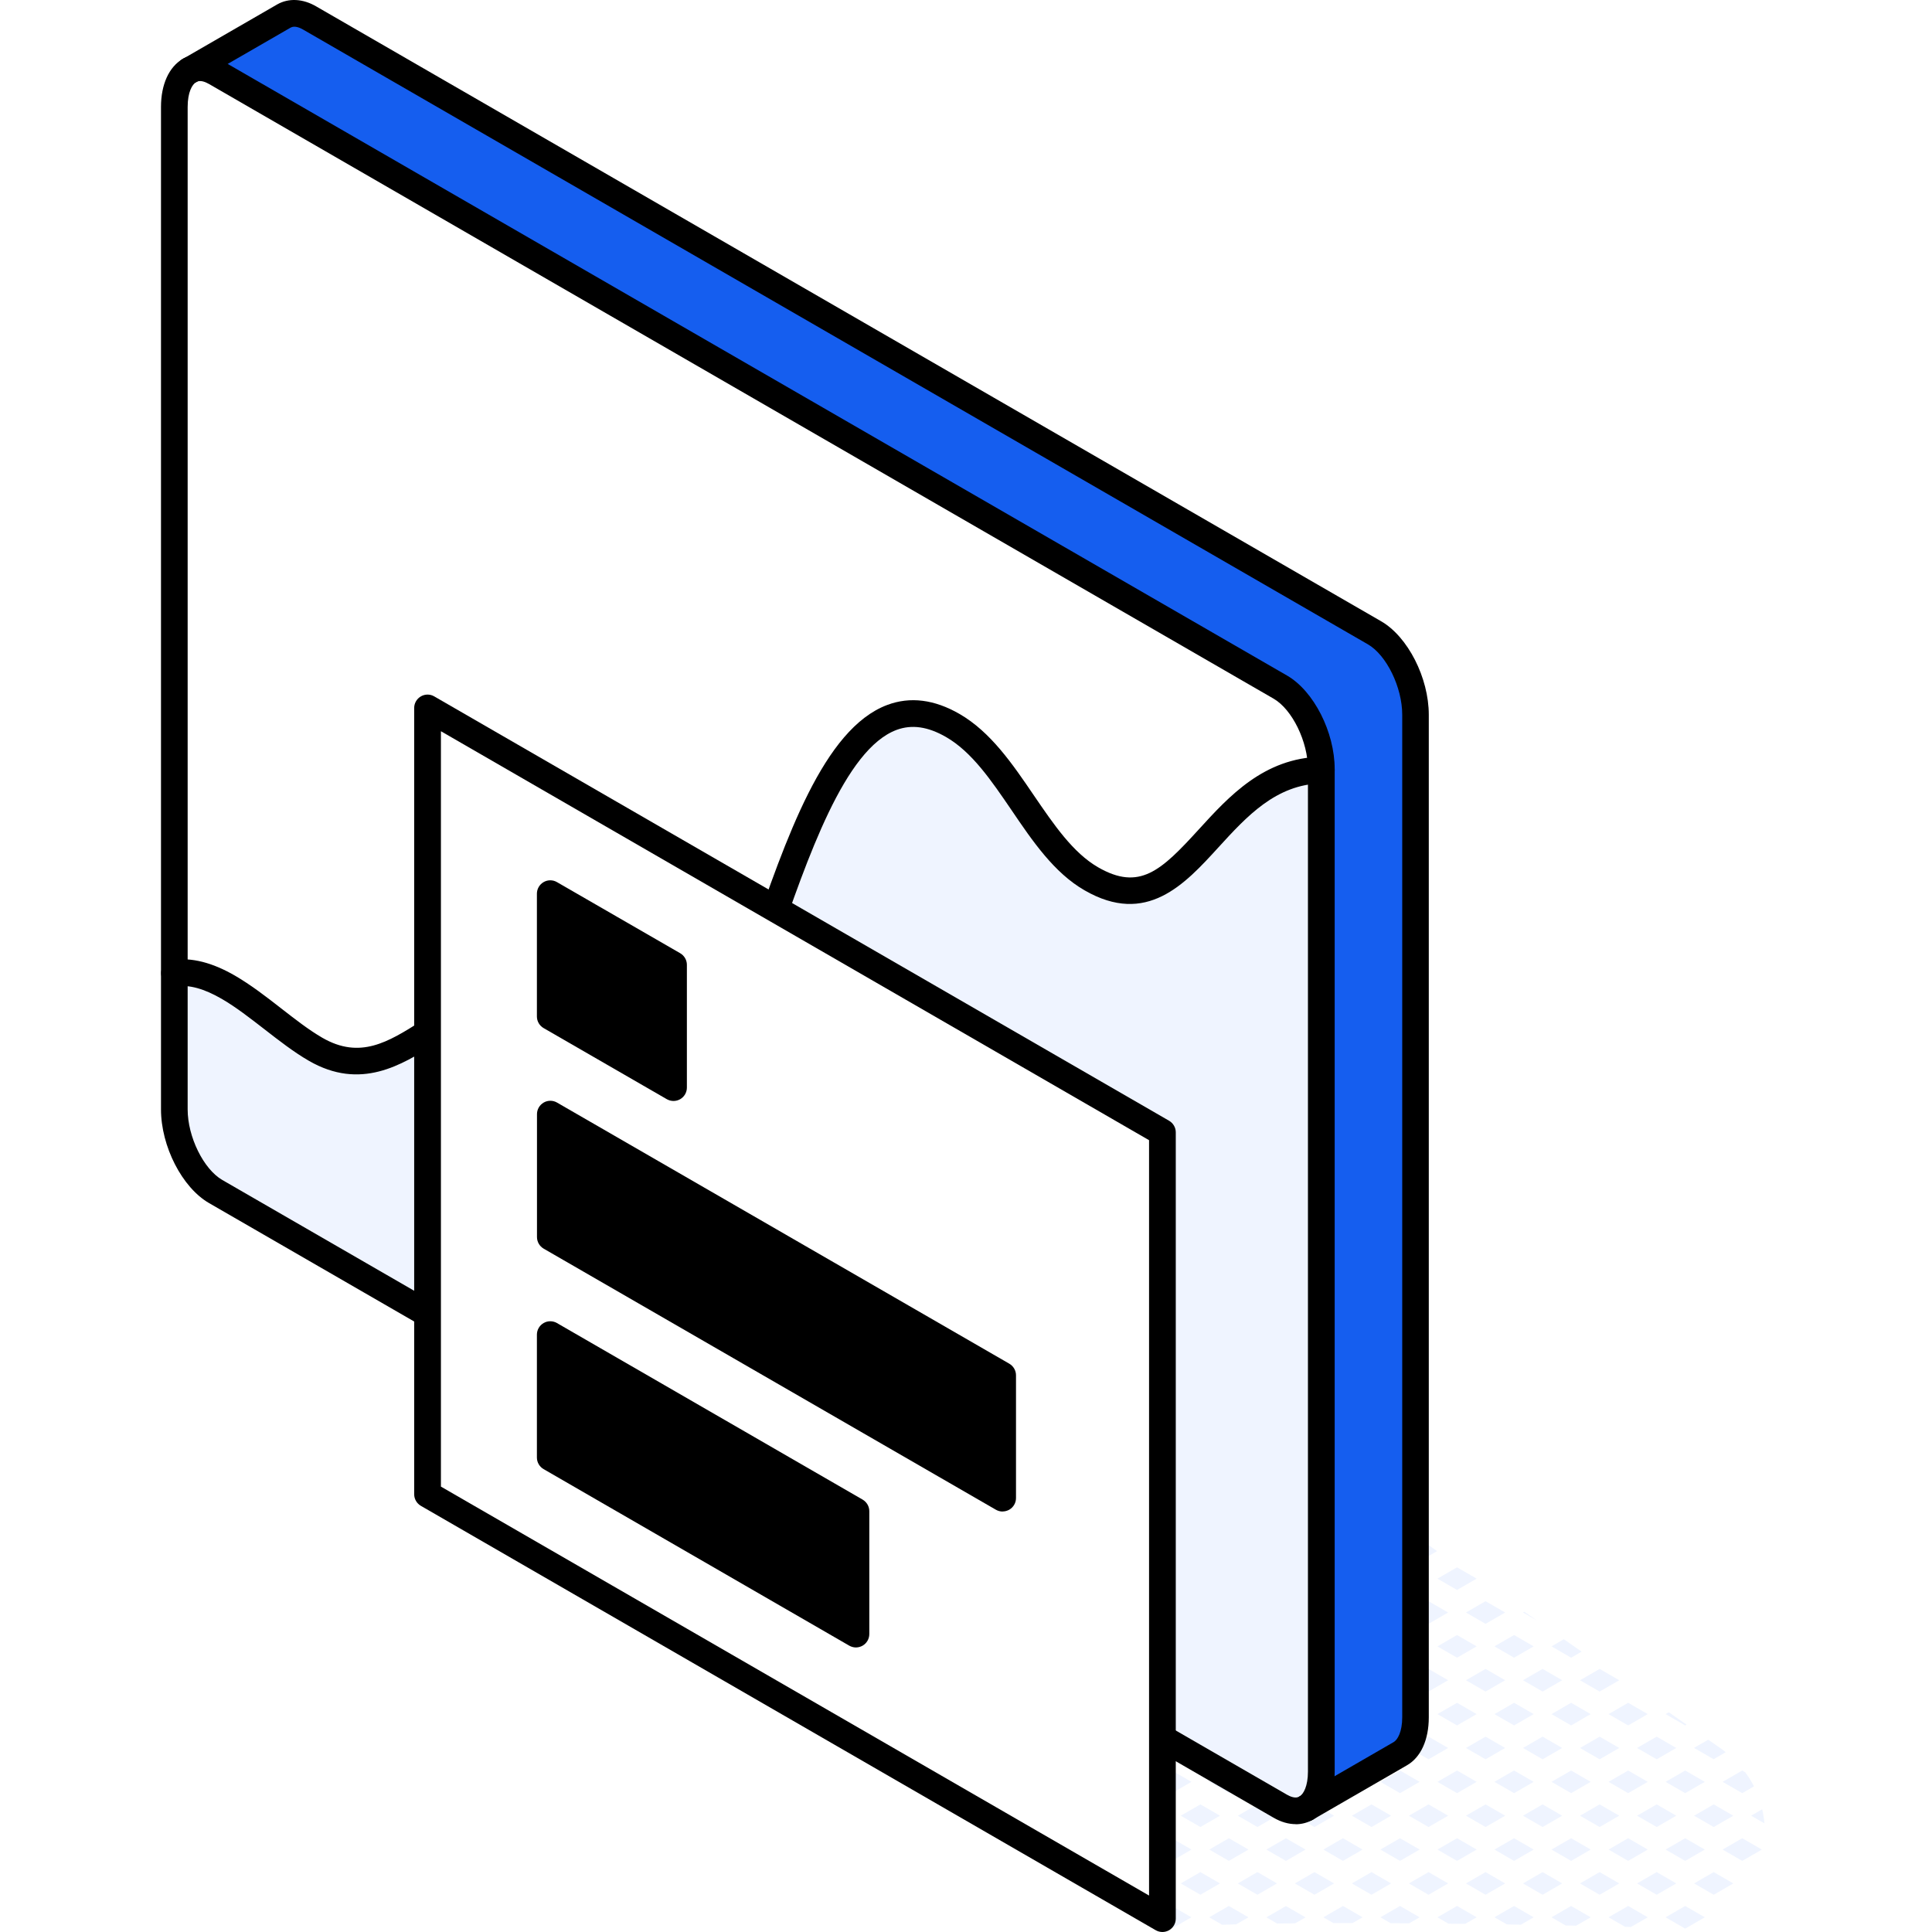 <svg xmlns="http://www.w3.org/2000/svg" width="100" height="100" viewBox="0 0 100 100" fill="none"><rect width="100" height="100" fill="white"></rect><path d="M90.638 93.98L91.326 94.377C91.307 94.132 91.266 93.888 91.21 93.648L90.638 93.98Z" fill="#EFF4FF"></path><path d="M90.177 91.642L89.162 92.228L90.177 92.813L90.786 92.463C90.656 92.209 90.509 91.969 90.334 91.734L90.177 91.642Z" fill="#EFF4FF"></path><path d="M88.419 90.046L87.681 90.47L88.696 91.056L89.319 90.696C89.245 90.636 89.176 90.572 89.093 90.516L88.415 90.046H88.419Z" fill="#EFF4FF"></path><path d="M90.177 95.147L89.162 95.733L90.177 96.319L91.192 95.733L90.177 95.147Z" fill="#EFF4FF"></path><path d="M88.701 93.395L87.686 93.981L88.701 94.566L89.716 93.981L88.701 93.395Z" fill="#EFF4FF"></path><path d="M88.701 96.9L87.686 97.486L88.701 98.072L89.716 97.486L88.701 96.9Z" fill="#EFF4FF"></path><path d="M86.21 92.228L87.225 92.813L88.24 92.228L87.225 91.642L86.21 92.228Z" fill="#EFF4FF"></path><path d="M84.734 90.475L85.749 91.061L86.763 90.475L85.749 89.889L84.734 90.475Z" fill="#EFF4FF"></path><path d="M86.21 88.722L87.225 89.308L87.294 89.266L86.376 88.625L86.21 88.722Z" fill="#EFF4FF"></path><path d="M84.734 93.981L85.749 94.566L86.763 93.981L85.749 93.395L84.734 93.981Z" fill="#EFF4FF"></path><path d="M87.225 98.653L86.21 99.239L87.225 99.825L88.24 99.239L87.225 98.653Z" fill="#EFF4FF"></path><path d="M85.749 96.9L84.734 97.486L85.749 98.072L86.763 97.486L85.749 96.9Z" fill="#EFF4FF"></path><path d="M88.24 95.733L87.225 95.147L86.21 95.733L87.225 96.319L88.24 95.733Z" fill="#EFF4FF"></path><path d="M81.781 86.969L82.796 87.555L83.811 86.969L82.796 86.383L81.781 86.969Z" fill="#EFF4FF"></path><path d="M83.258 92.228L84.273 92.813L85.287 92.228L84.273 91.642L83.258 92.228Z" fill="#EFF4FF"></path><path d="M81.781 90.475L82.796 91.061L83.811 90.475L82.796 89.889L81.781 90.475Z" fill="#EFF4FF"></path><path d="M83.258 88.722L84.273 89.308L85.287 88.722L84.273 88.136L83.258 88.722Z" fill="#EFF4FF"></path><path d="M81.781 93.981L82.796 94.566L83.811 93.981L82.796 93.395L81.781 93.981Z" fill="#EFF4FF"></path><path d="M83.258 99.239L84.116 99.733L84.411 99.742L85.287 99.239L84.273 98.653L83.258 99.239Z" fill="#EFF4FF"></path><path d="M81.781 97.486L82.796 98.072L83.811 97.486L82.796 96.9L81.781 97.486Z" fill="#EFF4FF"></path><path d="M83.258 95.733L84.273 96.319L85.287 95.733L84.273 95.147L83.258 95.733Z" fill="#EFF4FF"></path><path d="M78.894 83.422L78.83 83.463L79.563 83.883L78.894 83.422Z" fill="#EFF4FF"></path><path d="M78.83 86.969L79.844 87.555L80.859 86.969L79.844 86.383L78.83 86.969Z" fill="#EFF4FF"></path><path d="M81.321 85.802L81.865 85.488L80.942 84.847L80.306 85.216L81.321 85.802Z" fill="#EFF4FF"></path><path d="M80.306 92.228L81.321 92.813L82.335 92.228L81.321 91.642L80.306 92.228Z" fill="#EFF4FF"></path><path d="M78.83 90.475L79.844 91.061L80.859 90.475L79.844 89.889L78.83 90.475Z" fill="#EFF4FF"></path><path d="M81.321 89.308L82.335 88.722L81.321 88.136L80.306 88.722L81.321 89.308Z" fill="#EFF4FF"></path><path d="M78.83 93.981L79.844 94.566L80.859 93.981L79.844 93.395L78.83 93.981Z" fill="#EFF4FF"></path><path d="M80.306 99.239L81.039 99.663L81.579 99.672L82.335 99.239L81.321 98.653L80.306 99.239Z" fill="#EFF4FF"></path><path d="M78.83 97.486L79.844 98.072L80.859 97.486L79.844 96.9L78.83 97.486Z" fill="#EFF4FF"></path><path d="M81.321 96.319L82.335 95.733L81.321 95.147L80.306 95.733L81.321 96.319Z" fill="#EFF4FF"></path><path d="M77.723 84.999L77.353 85.216L78.368 85.802L79.383 85.216L78.368 84.63L77.723 84.999Z" fill="#EFF4FF"></path><path d="M75.877 83.463L76.892 84.049L77.907 83.463L76.892 82.878L75.877 83.463Z" fill="#EFF4FF"></path><path d="M75.877 86.969L76.892 87.555L77.907 86.969L76.892 86.383L75.877 86.969Z" fill="#EFF4FF"></path><path d="M77.723 92.011L77.353 92.228L78.368 92.813L79.383 92.228L78.368 91.642L77.723 92.011Z" fill="#EFF4FF"></path><path d="M75.877 90.475L76.892 91.061L77.907 90.475L76.892 89.889L75.877 90.475Z" fill="#EFF4FF"></path><path d="M77.353 88.722L78.368 89.308L79.383 88.722L78.368 88.136L77.353 88.722Z" fill="#EFF4FF"></path><path d="M75.877 93.981L76.892 94.566L77.907 93.981L76.892 93.395L75.877 93.981Z" fill="#EFF4FF"></path><path d="M77.723 99.022L77.353 99.239L77.995 99.608L78.719 99.622L79.383 99.239L78.368 98.653L77.723 99.022Z" fill="#EFF4FF"></path><path d="M75.877 97.486L76.892 98.072L77.907 97.486L76.892 96.9L75.877 97.486Z" fill="#EFF4FF"></path><path d="M77.353 95.733L78.368 96.319L79.383 95.733L78.368 95.147L77.353 95.733Z" fill="#EFF4FF"></path><path d="M73.94 80.543L74.383 80.285L73.465 79.644L72.925 79.958L73.94 80.543Z" fill="#EFF4FF"></path><path d="M74.401 85.216L75.416 85.802L76.431 85.216L75.416 84.63L74.401 85.216Z" fill="#EFF4FF"></path><path d="M72.925 83.463L73.94 84.049L74.955 83.463L73.94 82.878L72.925 83.463Z" fill="#EFF4FF"></path><path d="M75.416 82.296L76.431 81.71L75.416 81.125L74.401 81.71L75.416 82.296Z" fill="#EFF4FF"></path><path d="M72.925 86.969L73.94 87.555L74.955 86.969L73.94 86.383L72.925 86.969Z" fill="#EFF4FF"></path><path d="M74.401 92.228L75.416 92.813L76.431 92.228L75.416 91.642L74.401 92.228Z" fill="#EFF4FF"></path><path d="M72.925 90.475L73.94 91.061L74.955 90.475L73.94 89.889L72.925 90.475Z" fill="#EFF4FF"></path><path d="M75.416 89.308L76.431 88.722L75.416 88.136L74.401 88.722L75.416 89.308Z" fill="#EFF4FF"></path><path d="M72.925 93.981L73.94 94.566L74.955 93.981L73.94 93.395L72.925 93.981Z" fill="#EFF4FF"></path><path d="M74.401 99.239L74.974 99.571L75.836 99.58L76.431 99.239L75.416 98.653L74.401 99.239Z" fill="#EFF4FF"></path><path d="M72.925 97.486L73.94 98.072L74.955 97.486L73.94 96.9L72.925 97.486Z" fill="#EFF4FF"></path><path d="M75.416 96.319L76.431 95.733L75.416 95.147L74.401 95.733L75.416 96.319Z" fill="#EFF4FF"></path><path d="M70.988 80.543L72.003 79.958L70.988 79.372L69.973 79.958L70.988 80.543Z" fill="#EFF4FF"></path><path d="M71.449 85.216L72.464 85.802L73.479 85.216L72.464 84.63L71.449 85.216Z" fill="#EFF4FF"></path><path d="M69.973 83.463L70.988 84.049L72.003 83.463L70.988 82.878L69.973 83.463Z" fill="#EFF4FF"></path><path d="M71.449 81.71L72.464 82.296L73.479 81.71L72.464 81.125L71.449 81.71Z" fill="#EFF4FF"></path><path d="M69.973 86.969L70.988 87.555L72.003 86.969L70.988 86.383L69.973 86.969Z" fill="#EFF4FF"></path><path d="M71.449 92.228L72.464 92.813L73.479 92.228L72.464 91.642L71.449 92.228Z" fill="#EFF4FF"></path><path d="M69.973 90.475L70.988 91.061L72.003 90.475L70.988 89.889L69.973 90.475Z" fill="#EFF4FF"></path><path d="M71.449 88.722L72.464 89.308L73.479 88.722L72.464 88.136L71.449 88.722Z" fill="#EFF4FF"></path><path d="M69.973 93.981L70.988 94.566L72.003 93.981L70.988 93.395L69.973 93.981Z" fill="#EFF4FF"></path><path d="M71.449 99.239L71.98 99.543L72.934 99.553L73.479 99.239L72.464 98.653L71.449 99.239Z" fill="#EFF4FF"></path><path d="M69.973 97.486L70.988 98.072L72.003 97.486L70.988 96.9L69.973 97.486Z" fill="#EFF4FF"></path><path d="M71.449 95.733L72.464 96.319L73.479 95.733L72.464 95.147L71.449 95.733Z" fill="#EFF4FF"></path><path d="M68.497 78.205L69.512 78.791L70.526 78.205L69.512 77.619L68.497 78.205Z" fill="#EFF4FF"></path><path d="M67.021 76.452L68.036 77.038L68.954 76.507L68.031 75.866L67.021 76.452Z" fill="#EFF4FF"></path><path d="M67.021 79.958L68.036 80.543L69.051 79.958L68.036 79.372L67.021 79.958Z" fill="#EFF4FF"></path><path d="M68.036 84.049L69.051 83.463L68.036 82.878L67.021 83.463L68.036 84.049Z" fill="#EFF4FF"></path><path d="M68.497 81.71L69.512 82.296L70.526 81.71L69.512 81.125L68.497 81.71Z" fill="#EFF4FF"></path><path d="M67.021 86.969L68.036 87.555L69.051 86.969L68.036 86.383L67.021 86.969Z" fill="#EFF4FF"></path><path d="M69.512 85.802L70.526 85.216L69.512 84.63L68.497 85.216L69.512 85.802Z" fill="#EFF4FF"></path><path d="M68.497 92.228L69.512 92.813L70.526 92.228L69.512 91.642L68.497 92.228Z" fill="#EFF4FF"></path><path d="M67.021 90.475L68.036 91.061L69.051 90.475L68.036 89.889L67.021 90.475Z" fill="#EFF4FF"></path><path d="M68.497 88.722L69.512 89.308L70.526 88.722L69.512 88.136L68.497 88.722Z" fill="#EFF4FF"></path><path d="M67.021 93.981L68.036 94.566L69.051 93.981L68.036 93.395L67.021 93.981Z" fill="#EFF4FF"></path><path d="M68.497 99.239L69.018 99.539H70.005L70.526 99.239L69.512 98.653L68.497 99.239Z" fill="#EFF4FF"></path><path d="M67.021 97.486L68.036 98.072L69.051 97.486L68.036 96.9L67.021 97.486Z" fill="#EFF4FF"></path><path d="M68.497 95.733L69.512 96.319L70.526 95.733L69.512 95.147L68.497 95.733Z" fill="#EFF4FF"></path><path d="M64.069 76.452L65.084 77.038L66.098 76.452L65.084 75.866L64.069 76.452Z" fill="#EFF4FF"></path><path d="M65.628 74.745L66.56 75.28L66.892 75.091C66.509 74.87 66.075 74.75 65.628 74.745Z" fill="#EFF4FF"></path><path d="M65.084 80.543L66.098 79.958L65.084 79.372L64.069 79.958L65.084 80.543Z" fill="#EFF4FF"></path><path d="M66.56 78.791L67.575 78.205L66.56 77.619L65.545 78.205L66.56 78.791Z" fill="#EFF4FF"></path><path d="M65.545 85.216L66.56 85.802L67.575 85.216L66.56 84.63L65.545 85.216Z" fill="#EFF4FF"></path><path d="M64.069 83.463L65.084 84.049L66.098 83.463L65.084 82.878L64.069 83.463Z" fill="#EFF4FF"></path><path d="M66.56 82.296L67.575 81.71L66.56 81.125L65.545 81.71L66.56 82.296Z" fill="#EFF4FF"></path><path d="M64.069 86.969L65.084 87.555L66.098 86.969L65.084 86.383L64.069 86.969Z" fill="#EFF4FF"></path><path d="M65.545 92.228L66.56 92.813L67.575 92.228L66.56 91.642L65.545 92.228Z" fill="#EFF4FF"></path><path d="M64.069 90.475L65.084 91.061L66.098 90.475L65.084 89.889L64.069 90.475Z" fill="#EFF4FF"></path><path d="M66.56 89.308L67.575 88.722L66.56 88.136L65.545 88.722L66.56 89.308Z" fill="#EFF4FF"></path><path d="M64.069 93.981L65.084 94.566L66.098 93.981L65.084 93.395L64.069 93.981Z" fill="#EFF4FF"></path><path d="M65.545 99.239L66.103 99.562C66.407 99.562 66.716 99.552 67.035 99.552L67.575 99.243L66.56 98.658L65.545 99.243V99.239Z" fill="#EFF4FF"></path><path d="M64.069 97.486L65.084 98.072L66.098 97.486L65.084 96.9L64.069 97.486Z" fill="#EFF4FF"></path><path d="M66.56 96.319L67.575 95.733L66.56 95.147L65.545 95.733L66.56 96.319Z" fill="#EFF4FF"></path><path d="M62.132 77.038L63.147 76.452L62.132 75.866L61.117 76.452L62.132 77.038Z" fill="#EFF4FF"></path><path d="M63.608 75.285L64.401 74.824L63.003 74.934L63.608 75.285Z" fill="#EFF4FF"></path><path d="M61.117 79.958L62.132 80.543L63.147 79.958L62.132 79.372L61.117 79.958Z" fill="#EFF4FF"></path><path d="M63.607 78.791L64.622 78.205L63.607 77.619L62.593 78.205L63.607 78.791Z" fill="#EFF4FF"></path><path d="M62.593 85.216L63.607 85.802L64.622 85.216L63.607 84.63L62.593 85.216Z" fill="#EFF4FF"></path><path d="M61.117 83.463L62.132 84.049L63.147 83.463L62.132 82.878L61.117 83.463Z" fill="#EFF4FF"></path><path d="M62.593 81.71L63.607 82.296L64.622 81.71L63.607 81.125L62.593 81.71Z" fill="#EFF4FF"></path><path d="M61.117 86.969L62.132 87.555L63.147 86.969L62.132 86.383L61.117 86.969Z" fill="#EFF4FF"></path><path d="M62.593 92.228L63.607 92.813L64.622 92.228L63.607 91.642L62.593 92.228Z" fill="#EFF4FF"></path><path d="M61.117 90.475L62.132 91.061L63.147 90.475L62.132 89.889L61.117 90.475Z" fill="#EFF4FF"></path><path d="M62.593 88.722L63.607 89.308L64.622 88.722L63.607 88.136L62.593 88.722Z" fill="#EFF4FF"></path><path d="M61.117 93.981L62.132 94.566L63.147 93.981L62.132 93.395L61.117 93.981Z" fill="#EFF4FF"></path><path d="M62.132 98.072L63.147 97.486L62.132 96.9L61.117 97.486L62.132 98.072Z" fill="#EFF4FF"></path><path d="M62.593 95.733L63.607 96.319L64.622 95.733L63.607 95.147L62.593 95.733Z" fill="#EFF4FF"></path><path d="M63.266 99.626C63.492 99.617 63.732 99.608 63.986 99.603L64.618 99.239L63.603 98.653L62.588 99.239L63.266 99.631V99.626Z" fill="#EFF4FF"></path><path d="M59.179 77.038L60.194 76.452L59.179 75.866L58.164 76.452L59.179 77.038Z" fill="#EFF4FF"></path><path d="M60.978 75.096L60.406 75.142L60.656 75.285L60.978 75.096Z" fill="#EFF4FF"></path><path d="M58.164 79.958L59.179 80.543L60.194 79.958L59.179 79.372L58.164 79.958Z" fill="#EFF4FF"></path><path d="M60.656 78.791L61.67 78.205L60.656 77.619L59.641 78.205L60.656 78.791Z" fill="#EFF4FF"></path><path d="M59.641 85.216L60.656 85.802L61.67 85.216L60.656 84.63L59.641 85.216Z" fill="#EFF4FF"></path><path d="M58.164 83.463L59.179 84.049L60.194 83.463L59.179 82.878L58.164 83.463Z" fill="#EFF4FF"></path><path d="M60.656 82.296L61.67 81.71L60.656 81.125L59.641 81.71L60.656 82.296Z" fill="#EFF4FF"></path><path d="M58.164 86.969L59.179 87.555L60.194 86.969L59.179 86.383L58.164 86.969Z" fill="#EFF4FF"></path><path d="M59.641 92.228L60.656 92.813L61.67 92.228L60.656 91.642L59.641 92.228Z" fill="#EFF4FF"></path><path d="M58.164 90.475L59.179 91.061L60.194 90.475L59.179 89.889L58.164 90.475Z" fill="#EFF4FF"></path><path d="M60.656 89.308L61.67 88.722L60.656 88.136L59.641 88.722L60.656 89.308Z" fill="#EFF4FF"></path><path d="M60.194 93.981L59.179 93.395L58.164 93.981L59.179 94.566L60.194 93.981Z" fill="#EFF4FF"></path><path d="M60.185 98.921C60.402 99.35 60.568 99.654 60.674 99.811L61.666 99.239L60.651 98.653L60.185 98.925V98.921Z" fill="#EFF4FF"></path><path d="M59.636 97.804L60.194 97.481L59.216 96.919C59.364 97.232 59.507 97.532 59.636 97.804Z" fill="#EFF4FF"></path><path d="M60.656 96.319L61.67 95.733L60.656 95.147L59.641 95.733L60.656 96.319Z" fill="#EFF4FF"></path><path d="M56.688 78.205L57.703 78.791L58.718 78.205L57.703 77.619L56.688 78.205Z" fill="#EFF4FF"></path><path d="M57.242 76.452L56.227 75.866L55.213 76.452L56.227 77.038L57.242 76.452Z" fill="#EFF4FF"></path><path d="M55.213 79.958L56.227 80.543L57.242 79.958L56.227 79.372L55.213 79.958Z" fill="#EFF4FF"></path><path d="M56.688 85.216L57.703 85.802L58.718 85.216L57.703 84.63L56.688 85.216Z" fill="#EFF4FF"></path><path d="M55.213 83.463L56.227 84.049L57.242 83.463L56.227 82.878L55.213 83.463Z" fill="#EFF4FF"></path><path d="M56.688 81.71L57.703 82.296L58.718 81.71L57.703 81.125L56.688 81.71Z" fill="#EFF4FF"></path><path d="M55.213 86.969L56.227 87.555L57.242 86.969L56.227 86.383L55.213 86.969Z" fill="#EFF4FF"></path><path d="M56.975 92.057L57.182 92.509L57.703 92.813L58.718 92.228L57.703 91.642L56.975 92.057Z" fill="#EFF4FF"></path><path d="M56.043 89.995L56.463 90.922L57.242 90.475L56.227 89.889L56.043 89.995Z" fill="#EFF4FF"></path><path d="M56.688 88.722L57.703 89.308L58.718 88.722L57.703 88.136L56.688 88.722Z" fill="#EFF4FF"></path><path d="M58.717 95.732L58.64 95.687C58.649 95.71 58.662 95.732 58.671 95.76L58.717 95.732Z" fill="#EFF4FF"></path><path d="M54.29 76.452L53.275 75.866L52.26 76.452L53.275 77.038L54.29 76.452Z" fill="#EFF4FF"></path><path d="M52.26 79.958L53.275 80.543L54.29 79.958L53.275 79.372L52.26 79.958Z" fill="#EFF4FF"></path><path d="M54.751 78.791L55.766 78.205L54.751 77.619L53.736 78.205L54.751 78.791Z" fill="#EFF4FF"></path><path d="M51.799 78.791L52.814 78.205L51.799 77.619L51.047 78.053C51.038 78.15 51.038 78.251 51.038 78.353L51.799 78.791Z" fill="#EFF4FF"></path><path d="M53.865 85.138L53.958 85.341L54.751 85.802L55.766 85.216L54.751 84.63L53.865 85.138Z" fill="#EFF4FF"></path><path d="M52.938 83.067L53.353 83.999L54.29 83.463L53.275 82.878L52.938 83.067Z" fill="#EFF4FF"></path><path d="M53.736 81.71L54.751 82.296L55.766 81.71L54.751 81.125L53.736 81.71Z" fill="#EFF4FF"></path><path d="M55.766 88.722L55.364 88.491L55.531 88.856L55.766 88.722Z" fill="#EFF4FF"></path><path d="M52.168 81.337L52.431 81.927L52.814 81.71L52.168 81.337Z" fill="#EFF4FF"></path><path d="M73.266 48.946V88.883C73.266 89.829 72.957 90.493 72.478 90.77L67.621 93.575C68.091 93.293 68.386 92.629 68.386 91.697V39.809C68.386 38.139 67.436 36.243 66.264 35.565L11.156 3.746C10.649 3.456 10.183 3.433 9.814 3.645L14.685 0.831C15.049 0.624 15.52 0.637 16.027 0.933L71.14 32.751C72.312 33.425 73.262 35.325 73.262 36.995V48.946H73.266Z" fill="#155EEF"></path><path d="M68.391 51.76V91.697C68.391 92.629 68.096 93.293 67.625 93.575L67.611 93.584C67.242 93.791 66.777 93.778 66.269 93.487L11.161 61.668C9.985 60.986 9.025 59.09 9.025 57.42V50.367C9.773 50.266 10.658 50.427 11.816 51.101C13.357 51.991 14.851 53.453 16.327 54.311C20.857 56.926 23.265 50.229 27.352 52.586C29.427 53.785 30.945 57.074 32.938 58.227C39.133 61.802 40.318 32.364 49.313 37.558C52.256 39.255 53.598 43.826 56.481 45.492C61.541 48.421 62.616 39.998 68.391 39.864V51.765V51.76Z" fill="#EFF4FF"></path><path d="M68.391 39.809V39.859C62.62 39.993 61.546 48.416 56.481 45.487C53.593 43.822 52.256 39.255 49.313 37.553C40.318 32.359 39.133 61.797 32.938 58.222C30.94 57.069 29.427 53.781 27.352 52.581C23.269 50.224 20.857 56.922 16.327 54.306C14.847 53.453 13.352 51.986 11.816 51.096C10.658 50.427 9.773 50.261 9.025 50.362V5.531C9.025 4.586 9.334 3.922 9.814 3.64H9.819C10.188 3.433 10.654 3.451 11.161 3.742L66.269 35.56C67.441 36.234 68.391 38.134 68.391 39.804V39.809Z" fill="white"></path><path d="M67.625 94.266C67.39 94.266 67.159 94.146 67.03 93.93C66.832 93.602 66.942 93.178 67.27 92.979C67.468 92.859 67.699 92.454 67.699 91.697V39.809C67.699 38.388 66.887 36.723 65.923 36.164L10.815 4.346C10.626 4.24 10.363 4.129 10.165 4.244C9.832 4.434 9.408 4.318 9.219 3.986C9.03 3.654 9.145 3.23 9.477 3.041C10.077 2.699 10.796 2.736 11.507 3.147L66.615 34.965C67.999 35.763 69.083 37.89 69.083 39.809V91.697C69.083 92.85 68.681 93.75 67.98 94.169C67.87 94.234 67.745 94.266 67.625 94.266Z" fill="black"></path><path d="M67.067 94.418C66.694 94.418 66.306 94.308 65.923 94.086L10.815 62.268C9.427 61.465 8.333 59.334 8.333 57.42V5.536C8.333 4.374 8.744 3.465 9.464 3.045C9.791 2.851 10.215 2.962 10.409 3.294C10.603 3.626 10.492 4.051 10.16 4.244C9.943 4.369 9.713 4.775 9.713 5.541V57.425C9.713 58.841 10.534 60.51 11.502 61.073L66.611 92.892C66.795 92.998 67.058 93.104 67.261 92.989C67.593 92.799 68.017 92.915 68.207 93.247C68.396 93.579 68.28 93.999 67.948 94.188C67.676 94.345 67.372 94.423 67.062 94.423L67.067 94.418Z" fill="black"></path><path d="M33.962 59.219C33.51 59.219 33.053 59.085 32.596 58.822C31.494 58.186 30.567 57.019 29.667 55.884C28.823 54.818 27.947 53.721 27.01 53.181C25.46 52.286 24.289 52.927 22.508 54.044C20.797 55.118 18.67 56.456 15.986 54.906C15.211 54.459 14.441 53.859 13.698 53.282C12.964 52.715 12.213 52.125 11.475 51.7C10.566 51.174 9.8 50.962 9.127 51.054C8.748 51.105 8.398 50.842 8.347 50.464C8.296 50.086 8.559 49.735 8.938 49.684C9.925 49.551 10.986 49.818 12.166 50.501C12.983 50.976 13.781 51.59 14.547 52.189C15.289 52.766 15.986 53.31 16.678 53.711C18.638 54.846 20.091 53.933 21.77 52.877C23.449 51.825 25.349 50.63 27.697 51.986C28.86 52.655 29.819 53.859 30.747 55.026C31.604 56.105 32.412 57.12 33.288 57.623C33.786 57.909 34.114 57.844 34.317 57.766C35.945 57.157 37.407 52.909 38.819 48.799C40.691 43.351 42.633 37.719 45.927 36.487C47.108 36.045 48.362 36.202 49.663 36.953C51.278 37.885 52.413 39.55 53.51 41.165C54.553 42.692 55.535 44.135 56.831 44.887C58.981 46.128 60.097 45.072 62.044 42.936C63.626 41.202 65.42 39.237 68.377 39.167C68.751 39.158 69.074 39.463 69.083 39.841C69.092 40.224 68.787 40.542 68.405 40.547C66.038 40.602 64.525 42.263 63.063 43.863C61.32 45.773 59.345 47.936 56.135 46.082C54.562 45.178 53.441 43.531 52.362 41.94C51.305 40.39 50.309 38.923 48.967 38.148C48.03 37.608 47.195 37.488 46.407 37.779C43.727 38.78 41.812 44.338 40.124 49.246C38.468 54.062 37.034 58.218 34.797 59.057C34.52 59.159 34.238 59.214 33.957 59.214L33.962 59.219Z" fill="black"></path><path d="M67.611 94.276C67.371 94.276 67.141 94.151 67.012 93.93C66.822 93.597 66.933 93.173 67.265 92.984L72.136 90.17C72.339 90.05 72.579 89.644 72.579 88.883V36.995C72.579 35.574 71.767 33.909 70.803 33.351L15.691 1.532C15.534 1.44 15.248 1.311 15.04 1.431L10.164 4.245C10.058 4.304 9.943 4.337 9.818 4.337C9.436 4.337 9.122 4.028 9.122 3.645C9.122 3.368 9.283 3.128 9.519 3.018L14.344 0.231C14.939 -0.11 15.681 -0.073 16.378 0.338L71.486 32.156C72.87 32.954 73.954 35.081 73.954 36.999V88.888C73.954 90.055 73.539 90.964 72.819 91.374L67.948 94.188C67.837 94.252 67.722 94.28 67.602 94.28L67.611 94.276Z" fill="black"></path><path d="M60.166 58.61V99.308L22.13 77.342V36.644L60.166 58.61ZM51.896 77.545V71.189L28.486 57.674V64.03L51.896 77.545ZM44.303 84.58V78.223L28.482 69.085V75.442L44.303 84.58ZM34.861 56.294V49.938L28.482 46.257V52.614L34.861 56.294Z" fill="white"></path><path d="M51.896 71.184V77.545L28.486 64.025V57.669L51.896 71.184Z" fill="black"></path><path d="M44.303 78.223V84.58L28.486 75.447V69.086L44.303 78.223Z" fill="black"></path><path d="M34.861 49.934V56.294L28.486 52.609V46.253L34.861 49.934Z" fill="black"></path><path d="M60.166 100C60.047 100 59.927 99.968 59.821 99.908L21.784 77.942C21.572 77.817 21.438 77.591 21.438 77.342V36.644C21.438 36.395 21.572 36.169 21.784 36.045C21.996 35.92 22.264 35.92 22.476 36.045L60.512 58.01C60.725 58.135 60.858 58.361 60.858 58.61V99.308C60.858 99.557 60.725 99.783 60.512 99.908C60.406 99.968 60.286 100 60.166 100ZM22.822 76.946L59.475 98.113V59.016L22.822 37.848V76.946Z" fill="black"></path><path d="M34.861 56.986C34.741 56.986 34.621 56.954 34.515 56.894L28.136 53.213C27.924 53.089 27.79 52.863 27.79 52.614V46.257C27.79 46.008 27.924 45.782 28.136 45.658C28.348 45.533 28.616 45.533 28.828 45.658L35.207 49.339C35.419 49.463 35.553 49.689 35.553 49.938V56.294C35.553 56.544 35.419 56.77 35.207 56.894C35.101 56.954 34.981 56.986 34.861 56.986ZM29.178 52.212L34.174 55.095V50.335L29.178 47.452V52.212Z" fill="black"></path><path d="M51.896 78.237C51.776 78.237 51.656 78.205 51.55 78.145L28.14 64.63C27.928 64.505 27.794 64.279 27.794 64.03V57.669C27.794 57.42 27.928 57.194 28.14 57.069C28.352 56.945 28.62 56.945 28.832 57.069L52.242 70.585C52.454 70.709 52.588 70.935 52.588 71.184V77.541C52.588 77.79 52.454 78.016 52.242 78.14C52.136 78.2 52.016 78.233 51.896 78.233V78.237ZM29.178 63.629L51.204 76.346V71.586L29.178 58.868V63.629Z" fill="black"></path><path d="M44.303 85.272C44.183 85.272 44.063 85.239 43.957 85.179L28.136 76.041C27.924 75.917 27.79 75.691 27.79 75.442V69.081C27.79 68.832 27.924 68.606 28.136 68.481C28.348 68.357 28.616 68.357 28.828 68.481L44.649 77.619C44.861 77.744 44.995 77.97 44.995 78.219V84.58C44.995 84.829 44.861 85.055 44.649 85.179C44.543 85.239 44.423 85.272 44.303 85.272ZM29.178 75.045L43.616 83.38V78.62L29.178 70.285V75.045Z" fill="black"></path></svg>